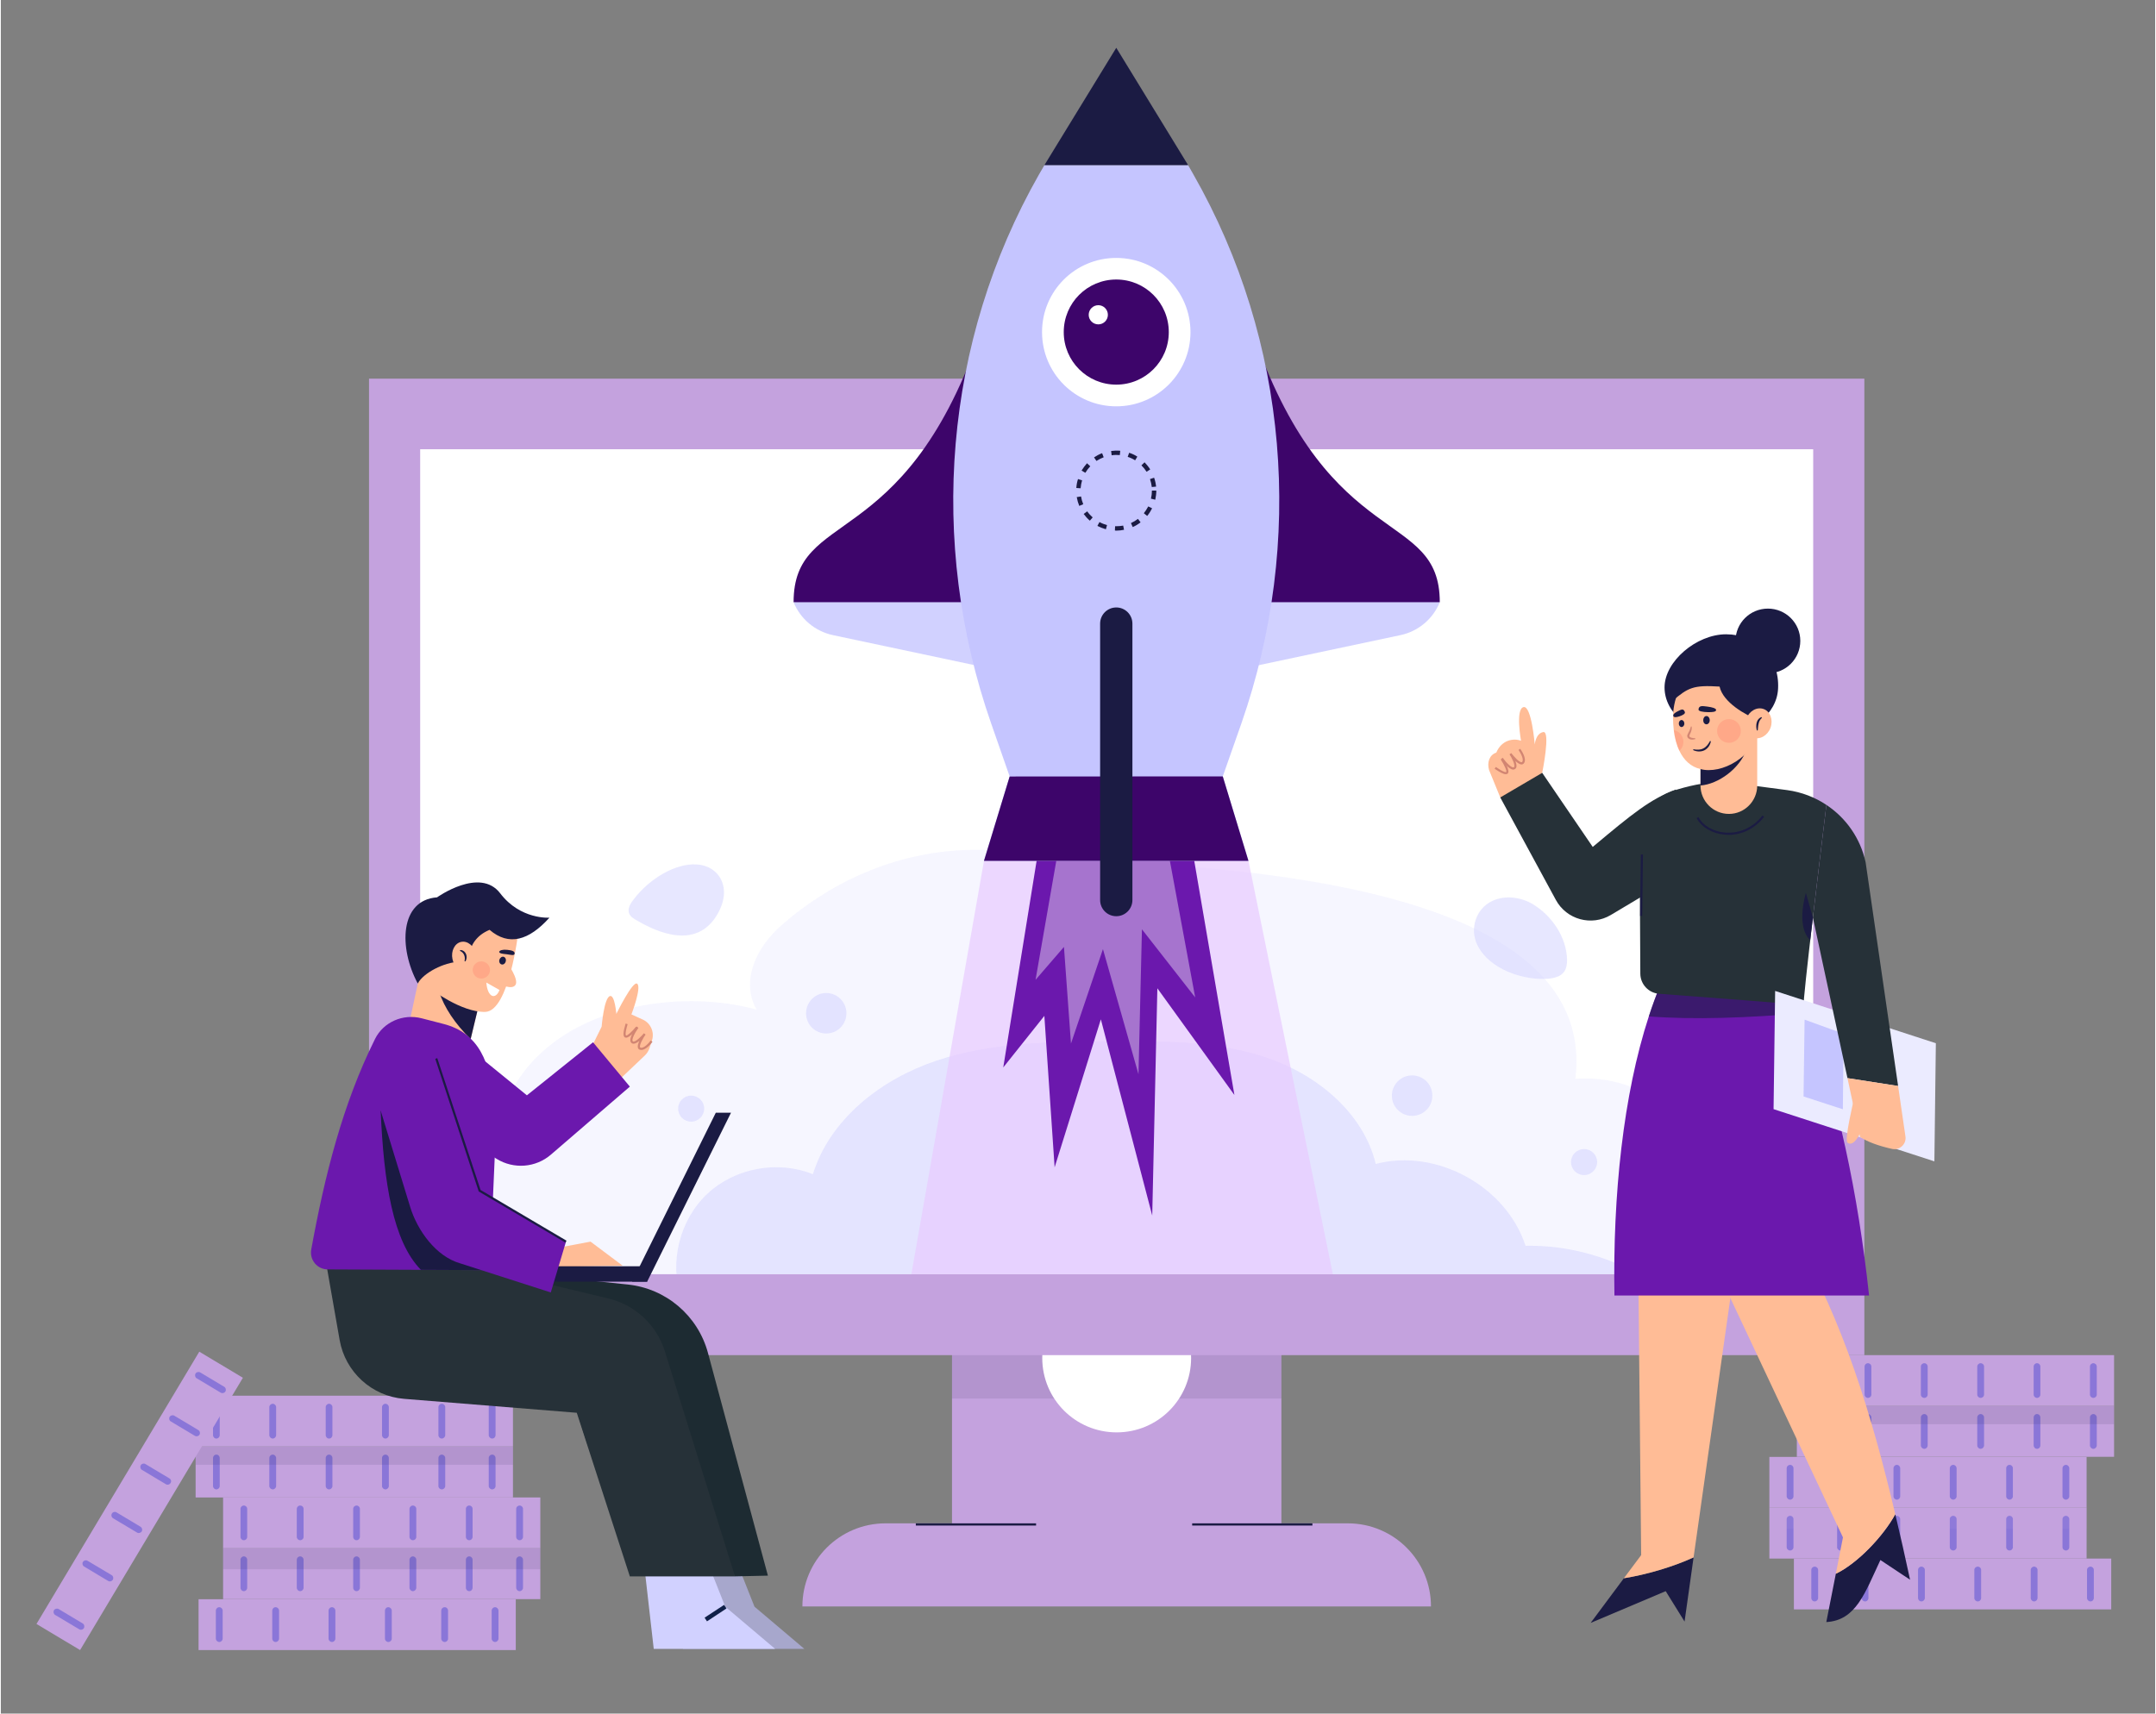 <svg version="1.2" xmlns="http://www.w3.org/2000/svg" viewBox="0 0 2055 1635" width="400" height="318">
	<rect x="0" y="0" width="2055" height="1635" fill="#808080" stroke="none"/>
	<title>Reach_Your_customer_cropped</title>
	<defs>
		<clipPath clipPathUnits="userSpaceOnUse" id="cp1">
			<path d="m1728.83 428.63v787.12h-1328.86v-787.12z"/>
		</clipPath>
	</defs>
	<style>
		.s0 { fill: #c4a2de } 
		.s1 { opacity: .1;fill: #1b1b43 } 
		.s2 { fill: #ffffff } 
		.s3 { fill: #1b1b43 } 
		.s4 { fill: #d1d1ff } 
		.s5 { opacity: .7;fill: #e8cbff } 
		.s6 { fill: #6b18ad } 
		.s7 { opacity: .4;fill: #ffffff } 
		.s8 { opacity: .5;fill: #d1d1ff } 
		.s9 { fill: #3d056a } 
		.s10 { fill: #c5c5ff } 
		.s11 { fill: #3335cf } 
		.s12 { opacity: .1;fill: #c4a2de } 
		.s13 { fill: #ffbc96 } 
		.s14 { fill: #263138 } 
		.s15 { fill: #d28572 } 
		.s16 { opacity: .6;fill: #1b1b43 } 
		.s17 { fill: #102048 } 
		.s18 { fill: #ebebff } 
		.s19 { opacity: .2;fill: #fe5b52 } 
		.s20 { fill: #a7a7cc } 
		.s21 { fill: #1d2b32 } 
		.s22 { fill: #1a1a42 } 
	</style>
	<g id="OBJECTS">
		<g id="&lt;Group&gt;">
			<g id="Screen &amp; Fire">
				<g id="&lt;Group&gt;">
					<path id="&lt;Path&gt;" class="s0" d="m1221.5 1144.1v337h-314.2v-337z"/>
					<path id="&lt;Path&gt;" class="s1" d="m1221.5 1144.1v190.3h-314.2v-190.3z"/>
				</g>
				<path id="&lt;Path&gt;" class="s0" d="m1364.2 1532.8h-599.6c0-43.8 35.5-79.3 79.3-79.3h441c43.8 0 79.3 35.5 79.3 79.3z"/>
				<path id="&lt;Path&gt;" class="s2" d="m1064.4 1366.7c-39.3 0-71-31.7-71-71 0-39.2 31.7-71 71-71 39.3 0 71 31.8 71 71 0 39.3-31.7 71-71 71z"/>
				<g id="&lt;Group&gt;">
					<path id="&lt;Path&gt;" class="s0" d="m1777.6 361.3v931.7h-1426.4v-931.7z"/>
				</g>
				<path id="&lt;Path&gt;" class="s3" d="m987.5 1453.5v2.1h-114.7v-2.1z"/>
				<path id="&lt;Path&gt;" class="s3" d="m1251.1 1453.5v2.1h-114.7v-2.1z"/>
				<g id="&lt;Clip Group&gt;" clip-path="url(#cp1)">
					<path id="&lt;Path&gt;" class="s2" d="m1728.8 428.6v787.2h-1328.8v-787.2z"/>
					<g id="&lt;Group&gt;">
						<g id="&lt;Group&gt;" style="opacity: .2">
							<path id="&lt;Path&gt;" class="s4" d="m1843.8 1259.1c6.6-53-55.9-105.2-129.1-108.1-0.2-35.2-59.1-62.7-103.4-48.2 2.2-40.9-53.4-78.2-109.4-73.4 23-188.6-340.1-200.7-454-208.5-40.9-2.9-81.1-10.8-122.3-10-66.8 1.1-129.4 27.3-179.8 70.9-26 22.4-40.1 54.4-24.9 81.5-58-15.7-127-8-175.8 19.7-48.7 27.7-75.6 74.4-68.5 119.1-29.2-14.3-72.2-10.9-96.5 7.6-24.2 18.4-26.9 49.8-5.9 70.2-24.9-6.2-54.8-0.1-71.5 14.7-16.8 14.8-19.3 37.2-6 53.8l33.8 220.1 1562.9-38.6z"/>
						</g>
						<g id="&lt;Group&gt;" style="opacity: .5">
							<path id="&lt;Path&gt;" class="s4" d="m1671.2 1405c1-57-22-114-62.4-154.3-40.3-40.2-97.4-63.2-154.4-62-18.5-56.9-85-93.3-142.9-78.1-11.9-49.1-56-85.1-103.8-101.4-47.8-16.2-99.4-16.1-149.8-15.8-55.6 0.4-112.3 0.9-165 18.5-52.7 17.5-101.8 55.4-118.3 108.5-33.4-13.6-74.4-6-100.7 18.7-26.3 24.7-36.5 65.2-24.9 99.4-47.5-16.5-103.4-5.9-141.4 26.8-38.1 32.8-57 86.5-47.7 135.9z"/>
						</g>
						<g id="&lt;Group&gt;">
							<path id="&lt;Path&gt;" class="s5" d="m937.8 821.4l-89.8 511.4h446.5l-104.4-511.4-133.3-51z"/>
							<path id="&lt;Path&gt;" class="s6" d="m991.6 799.2l-35.4 219.3 39.2-49.2 9.8 144.5 44.1-141.2 49 187.2 4.9-216.8 73.5 101.8-49-285.7z"/>
							<path id="&lt;Path&gt;" class="s7" d="m1011.4 794.9l-24.4 140 27.1-31.4 6.7 92.2 30.5-90.1 33.9 119.4 3.3-138.3 50.8 65-33.8-182.4z"/>
						</g>
						<path id="&lt;Path&gt;" class="s8" d="m638.5 891.4c-13-2.7-25.4-9.3-33.6-14.2-3-1.8-6.3-4.4-6.1-8.7 0.1-3.6 2.4-7.2 4.7-10.2 15.4-20.2 40.1-34.8 60.4-33.5 21.4 1.3 34.9 22.9 18.8 48.9-11.4 18.5-28.3 21-44.2 17.7z"/>
						<path id="&lt;Path&gt;" class="s8" d="m1432.6 924.8c13.6 7 29.8 10 42.9 9.1 5.9-0.5 12.4-2 15.8-6.8 2.3-3.4 2.8-7.7 2.7-11.7-0.6-21.6-14.8-42.2-33.2-53-14.9-8.7-36.5-9.1-48.4 5.2-7.2 8.6-9.2 21.2-5 31.6 4.4 11.2 13.9 19.7 25.2 25.6z"/>
						<path id="&lt;Path&gt;" class="s8" d="m787.3 986.1c-10.6 0-19.2-8.6-19.2-19.3 0-10.6 8.6-19.3 19.2-19.3 10.7 0 19.3 8.7 19.3 19.3 0 10.7-8.6 19.3-19.3 19.3z"/>
						<path id="&lt;Path&gt;" class="s8" d="m1346.2 1064.7c-10.6 0-19.3-8.6-19.3-19.3 0-10.7 8.7-19.3 19.3-19.3 10.7 0 19.3 8.6 19.3 19.3 0 10.7-8.6 19.3-19.3 19.3z"/>
						<path id="&lt;Path&gt;" class="s8" d="m1510.2 1121.2c-6.8 0-12.4-5.6-12.4-12.4 0-6.9 5.6-12.4 12.4-12.4 6.9 0 12.5 5.5 12.5 12.4 0 6.8-5.6 12.4-12.5 12.4z"/>
						<path id="&lt;Path&gt;" class="s8" d="m658.5 1070.2c-6.9 0-12.4-5.5-12.4-12.4 0-6.9 5.5-12.4 12.4-12.4 6.8 0 12.4 5.5 12.4 12.4 0 6.9-5.6 12.4-12.4 12.4z"/>
					</g>
				</g>
			</g>
			<g id="&lt;Group&gt;">
				<g id="&lt;Group&gt;">
					<path id="&lt;Path&gt;" class="s4" d="m1372.6 574.6c-6.5 16-20.5 27.8-37.5 31.4l-161.7 34.3-1.7-98.5z"/>
					<path id="&lt;Path&gt;" class="s9" d="m1372.6 574.6h-176.5v-251.7c72.5 205.5 176.5 162.1 176.5 251.7z"/>
				</g>
				<g id="&lt;Group&gt;">
					<path id="&lt;Path&gt;" class="s4" d="m756.2 574.6c6.5 16 20.6 27.8 37.5 31.4l161.7 34.3 1.7-98.5z"/>
					<path id="&lt;Path&gt;" class="s9" d="m756.2 574.6h176.5v-251.7c-72.5 205.5-176.5 162.1-176.5 251.7z"/>
				</g>
				<path id="&lt;Path&gt;" class="s10" d="m1183.3 690.4c60.5-173.2 45.1-364.7-45.8-524.1q-2.4-4.4-5-8.8h-68.5-0.1-68.4q-2.6 4.4-5.1 8.8c-90.8 159.4-106.2 350.9-45.7 524.1l17.6 50.4-24.5 80.6h52.7 73.4 0.1 73.5 52.6l-24.5-80.6z"/>
				<path id="&lt;Path&gt;" class="s3" d="m995.5 157.5h68.4 68.6l-68.5-111.9z"/>
				<path id="&lt;Path&gt;" class="s9" d="m962.3 740.9l203.3-0.1 24.5 80.6h-252.3z"/>
				<path id="&lt;Path&gt;" class="s3" d="m1064 874.2c-8.5 0-15.4-6.9-15.4-15.4v-263.8c0-8.5 6.9-15.4 15.4-15.4 8.5 0 15.4 6.9 15.4 15.4v263.8c0 8.5-6.9 15.4-15.4 15.4z"/>
				<path id="&lt;Path&gt;" class="s2" d="m1064 387.7c-39.2 0-70.8-31.7-70.8-70.8 0-39.2 31.6-70.8 70.8-70.8 39.1 0 70.8 31.6 70.8 70.8 0 39.1-31.7 70.8-70.8 70.8z"/>
				<path id="&lt;Path&gt;" class="s9" d="m1064 367c-27.7 0-50.1-22.4-50.1-50.1 0-27.8 22.4-50.2 50.1-50.2 27.7 0 50.1 22.4 50.1 50.2 0 27.7-22.4 50.1-50.1 50.1z"/>
				<path id="&lt;Path&gt;" class="s2" d="m1046.9 309.5c-5.1 0-9.2-4.1-9.2-9.1 0-5.1 4.1-9.2 9.2-9.2 5 0 9.1 4.1 9.1 9.2 0 5-4.1 9.1-9.1 9.1z"/>
				<path id="&lt;Compound Path&gt;" class="s3" d="m1064 506.3q-0.6 0-1.3-0.1l0.2-4.1h1.1c2.2 0 4.5-0.2 6.6-0.6l0.8 4c-2.4 0.5-4.9 0.8-7.4 0.8zm-9.9-1.3c-2.8-0.8-5.5-1.9-8.1-3.2l2-3.7c2.2 1.3 4.7 2.2 7.2 2.9zm25.6-2.1l-1.7-3.8c2.4-1.1 4.6-2.4 6.7-4l2.5 3.3c-2.3 1.8-4.8 3.3-7.5 4.5zm-40.9-6.1c-2.2-1.9-4.2-4.1-5.9-6.4l3.4-2.5c1.5 2.2 3.3 4.1 5.2 5.8zm54.7-4.5l-3.2-2.6c1.6-2 3-4.2 4.2-6.5l3.7 1.8c-1.3 2.6-2.9 5.1-4.7 7.3zm-64.8-9.6c-1.1-2.7-1.9-5.5-2.4-8.4l4.1-0.6c0.4 2.5 1.1 5 2.1 7.4zm72.5-5.9l-4.1-1c0.6-2.5 0.9-5.1 0.9-7.7h4.2c0 2.9-0.4 5.8-1 8.7zm-71.2-10.9l-4.1-0.3c0.2-2.9 0.7-5.8 1.6-8.5l3.9 1.2c-0.7 2.4-1.2 5-1.4 7.6zm67.9-1.2c-0.3-2.5-0.9-5.1-1.7-7.6l3.9-1.3c1 2.8 1.6 5.6 1.9 8.5zm-63.4-13.6l-3.6-2.1c1.5-2.5 3.3-4.8 5.2-7l3.1 2.9c-1.8 1.9-3.4 4-4.7 6.2zm58.4-1c-1.4-2.2-3-4.2-4.9-6.1l3-2.9c2 2.1 3.9 4.4 5.4 6.8zm-47.8-10.3l-2.3-3.4c2.4-1.6 5-3 7.7-4l1.5 3.9c-2.4 0.9-4.7 2.1-6.9 3.5zm36.9-0.6c-2.2-1.4-4.6-2.5-7.1-3.3l1.4-3.9c2.7 0.9 5.4 2.1 7.8 3.7zm-22.4-4.8l-0.5-4.1c2.9-0.4 5.8-0.5 8.7-0.2l-0.4 4.1c-2.5-0.2-5.2-0.2-7.8 0.2z"/>
			</g>
			<g id="Stack Right">
				<g id="&lt;Group&gt;">
					<path id="&lt;Path&gt;" class="s0" d="m2015.8 1293v48.5h-302.6v-48.5z"/>
					<g id="&lt;Group&gt;" style="opacity: .4">
						<path id="&lt;Path&gt;" class="s11" d="m1996 1333.8c1.8 0 3.3-1.4 3.3-3.2v-26.7c0-1.8-1.5-3.2-3.3-3.2-1.7 0-3.2 1.4-3.2 3.2v26.7c0 1.8 1.5 3.2 3.2 3.2z"/>
						<path id="&lt;Path&gt;" class="s11" d="m1942.3 1333.8c1.8 0 3.2-1.4 3.2-3.2v-26.7c0-1.8-1.4-3.2-3.2-3.2-1.8 0-3.2 1.4-3.2 3.2v26.7c0 1.8 1.4 3.2 3.2 3.2z"/>
						<path id="&lt;Path&gt;" class="s11" d="m1888.5 1333.8c1.8 0 3.3-1.4 3.3-3.2v-26.7c0-1.8-1.5-3.2-3.3-3.2-1.7 0-3.2 1.4-3.2 3.2v26.7c0 1.8 1.5 3.2 3.2 3.2z"/>
						<path id="&lt;Path&gt;" class="s11" d="m1834.8 1333.8c1.8 0 3.2-1.4 3.2-3.2v-26.7c0-1.8-1.4-3.2-3.2-3.2-1.8 0-3.3 1.4-3.3 3.2v26.7c0 1.8 1.5 3.2 3.3 3.2z"/>
						<path id="&lt;Path&gt;" class="s11" d="m1781 1333.8c1.8 0 3.3-1.4 3.3-3.2v-26.7c0-1.8-1.5-3.2-3.3-3.2-1.7 0-3.2 1.4-3.2 3.2v26.7c0 1.8 1.5 3.2 3.2 3.2z"/>
						<path id="&lt;Path&gt;" class="s11" d="m1733 1333.8c1.7 0 3.2-1.4 3.2-3.2v-26.7c0-1.8-1.5-3.2-3.2-3.2-1.8 0-3.3 1.4-3.3 3.2v26.7c0 1.8 1.5 3.2 3.3 3.2z"/>
					</g>
				</g>
				<g id="&lt;Group&gt;">
					<path id="&lt;Path&gt;" class="s0" d="m2015.8 1341.5v48.5h-302.6v-48.5z"/>
					<g id="&lt;Group&gt;" style="opacity: .4">
						<path id="&lt;Path&gt;" class="s11" d="m1996 1382.4c1.8 0 3.3-1.5 3.3-3.3v-26.7c0-1.7-1.5-3.2-3.3-3.2-1.7 0-3.2 1.5-3.2 3.2v26.7c0 1.8 1.5 3.3 3.2 3.3z"/>
						<path id="&lt;Path&gt;" class="s11" d="m1942.3 1382.4c1.8 0 3.2-1.5 3.2-3.3v-26.7c0-1.7-1.4-3.2-3.2-3.2-1.8 0-3.2 1.5-3.2 3.2v26.7c0 1.8 1.4 3.3 3.2 3.3z"/>
						<path id="&lt;Path&gt;" class="s11" d="m1888.5 1382.4c1.8 0 3.3-1.5 3.3-3.3v-26.7c0-1.7-1.5-3.2-3.3-3.2-1.7 0-3.2 1.5-3.2 3.2v26.7c0 1.8 1.5 3.3 3.2 3.3z"/>
						<path id="&lt;Path&gt;" class="s11" d="m1834.8 1382.4c1.8 0 3.2-1.5 3.2-3.3v-26.7c0-1.7-1.4-3.2-3.2-3.2-1.8 0-3.3 1.5-3.3 3.2v26.7c0 1.8 1.5 3.3 3.3 3.3z"/>
						<path id="&lt;Path&gt;" class="s11" d="m1781 1382.4c1.8 0 3.3-1.5 3.3-3.3v-26.7c0-1.7-1.5-3.2-3.3-3.2-1.7 0-3.2 1.5-3.2 3.2v26.7c0 1.8 1.5 3.3 3.2 3.3z"/>
						<path id="&lt;Path&gt;" class="s11" d="m1733 1382.4c1.7 0 3.2-1.5 3.2-3.3v-26.7c0-1.7-1.5-3.2-3.2-3.2-1.8 0-3.3 1.5-3.3 3.2v26.7c0 1.8 1.5 3.3 3.3 3.3z"/>
					</g>
					<path id="&lt;Path&gt;" class="s1" d="m2015.8 1341.5v17.4h-302.6v-17.4z"/>
				</g>
				<g id="&lt;Group&gt;">
					<path id="&lt;Path&gt;" class="s0" d="m1989.6 1390.1v48.5h-302.6v-48.5z"/>
					<g id="&lt;Group&gt;" style="opacity: .4">
						<path id="&lt;Path&gt;" class="s11" d="m1969.9 1430.9c1.7 0 3.2-1.5 3.2-3.2v-26.7c0-1.8-1.5-3.3-3.2-3.3-1.8 0-3.3 1.5-3.3 3.3v26.7c0 1.7 1.5 3.2 3.3 3.2z"/>
						<path id="&lt;Path&gt;" class="s11" d="m1916.1 1430.9c1.8 0 3.2-1.5 3.2-3.2v-26.7c0-1.8-1.4-3.3-3.2-3.3-1.8 0-3.2 1.5-3.2 3.3v26.7c0 1.7 1.4 3.2 3.2 3.2z"/>
						<path id="&lt;Path&gt;" class="s11" d="m1862.4 1430.9c1.7 0 3.2-1.5 3.2-3.2v-26.7c0-1.8-1.5-3.3-3.2-3.3-1.8 0-3.3 1.5-3.3 3.3v26.7c0 1.7 1.5 3.2 3.3 3.2z"/>
						<path id="&lt;Path&gt;" class="s11" d="m1808.6 1430.9c1.8 0 3.2-1.5 3.2-3.2v-26.7c0-1.8-1.4-3.3-3.2-3.3-1.8 0-3.2 1.5-3.2 3.3v26.7c0 1.7 1.4 3.2 3.2 3.2z"/>
						<path id="&lt;Path&gt;" class="s11" d="m1754.8 1430.9c1.8 0 3.3-1.5 3.3-3.2v-26.7c0-1.8-1.5-3.3-3.3-3.3-1.7 0-3.2 1.5-3.2 3.3v26.7c0 1.7 1.5 3.2 3.2 3.2z"/>
						<path id="&lt;Path&gt;" class="s11" d="m1706.8 1430.9c1.8 0 3.2-1.5 3.2-3.2v-26.7c0-1.8-1.4-3.3-3.2-3.3-1.8 0-3.3 1.5-3.3 3.3v26.7c0 1.7 1.5 3.2 3.3 3.2z"/>
					</g>
				</g>
				<g id="&lt;Group&gt;">
					<path id="&lt;Path&gt;" class="s0" d="m1989.6 1438.6v48.5h-302.6v-48.5z"/>
					<g id="&lt;Group&gt;" style="opacity: .4">
						<path id="&lt;Path&gt;" class="s11" d="m1969.9 1479.4c1.7 0 3.2-1.4 3.2-3.2v-26.7c0-1.8-1.5-3.2-3.2-3.2-1.8 0-3.3 1.4-3.3 3.2v26.7c0 1.8 1.5 3.2 3.3 3.2z"/>
						<path id="&lt;Path&gt;" class="s11" d="m1916.1 1479.4c1.8 0 3.2-1.4 3.2-3.2v-26.7c0-1.8-1.4-3.2-3.2-3.2-1.8 0-3.2 1.4-3.2 3.2v26.7c0 1.8 1.4 3.2 3.2 3.2z"/>
						<path id="&lt;Path&gt;" class="s11" d="m1862.4 1479.4c1.7 0 3.2-1.4 3.2-3.2v-26.7c0-1.8-1.5-3.2-3.2-3.2-1.8 0-3.3 1.4-3.3 3.2v26.7c0 1.8 1.5 3.2 3.3 3.2z"/>
						<path id="&lt;Path&gt;" class="s11" d="m1808.6 1479.4c1.8 0 3.2-1.4 3.2-3.2v-26.7c0-1.8-1.4-3.2-3.2-3.2-1.8 0-3.2 1.4-3.2 3.2v26.7c0 1.8 1.4 3.2 3.2 3.2z"/>
						<path id="&lt;Path&gt;" class="s11" d="m1754.8 1479.4c1.8 0 3.3-1.4 3.3-3.2v-26.7c0-1.8-1.5-3.2-3.3-3.2-1.7 0-3.2 1.4-3.2 3.2v26.7c0 1.8 1.5 3.2 3.2 3.2z"/>
						<path id="&lt;Path&gt;" class="s11" d="m1706.8 1479.4c1.8 0 3.2-1.4 3.2-3.2v-26.7c0-1.8-1.4-3.2-3.2-3.2-1.8 0-3.3 1.4-3.3 3.2v26.7c0 1.8 1.5 3.2 3.3 3.2z"/>
					</g>
					<path id="&lt;Path&gt;" class="s12" d="m1989.6 1438.6v19.9h-302.6v-19.9z"/>
				</g>
				<g id="&lt;Group&gt;">
					<path id="&lt;Path&gt;" class="s0" d="m2013.1 1487.1v48.5h-302.7v-48.5z"/>
					<g id="&lt;Group&gt;" style="opacity: .4">
						<path id="&lt;Path&gt;" class="s11" d="m1993.3 1528c1.8 0 3.2-1.5 3.2-3.3v-26.7c0-1.8-1.4-3.2-3.2-3.2-1.8 0-3.3 1.4-3.3 3.2v26.7c0 1.8 1.5 3.3 3.3 3.3z"/>
						<path id="&lt;Path&gt;" class="s11" d="m1939.5 1528c1.8 0 3.3-1.5 3.3-3.3v-26.7c0-1.8-1.5-3.2-3.3-3.2-1.7 0-3.2 1.4-3.2 3.2v26.7c0 1.8 1.5 3.3 3.2 3.3z"/>
						<path id="&lt;Path&gt;" class="s11" d="m1885.8 1528c1.8 0 3.2-1.5 3.2-3.3v-26.7c0-1.8-1.4-3.2-3.2-3.2-1.8 0-3.3 1.4-3.3 3.2v26.7c0 1.8 1.5 3.3 3.3 3.3z"/>
						<path id="&lt;Path&gt;" class="s11" d="m1832 1528c1.8 0 3.3-1.5 3.3-3.3v-26.7c0-1.8-1.5-3.2-3.3-3.2-1.8 0-3.2 1.4-3.2 3.2v26.7c0 1.8 1.4 3.3 3.2 3.3z"/>
						<path id="&lt;Path&gt;" class="s11" d="m1778.3 1528c1.8 0 3.2-1.5 3.2-3.3v-26.7c0-1.8-1.4-3.2-3.2-3.2-1.8 0-3.3 1.4-3.3 3.2v26.7c0 1.8 1.5 3.3 3.3 3.3z"/>
						<path id="&lt;Path&gt;" class="s11" d="m1730.2 1528c1.8 0 3.3-1.5 3.3-3.3v-26.7c0-1.8-1.5-3.2-3.3-3.2-1.8 0-3.2 1.4-3.2 3.2v26.7c0 1.8 1.4 3.3 3.2 3.3z"/>
					</g>
				</g>
			</g>
			<g id="Girl">
				<g id="&lt;Group&gt;">
					<path id="&lt;Path&gt;" class="s13" d="m1470.3 737.4c0 0 8.2-40.2 1-38.9-7.3 1.3-8.1 11.9-8.1 11.9 0 0-3.1-37.7-10.8-35.7-7.8 2.1-2.3 32.1-2.3 32.1-6.8-2.6-18.4-1.1-23.6 11.3-6.8 2.3-8.9 9.7-6.9 16.6l10.7 26.2 18 10.2z"/>
					<path id="&lt;Path&gt;" class="s14" d="m1597.8 753.3c-24.5 9.3-41 22.7-79.3 54.8l-48.2-70.7-40 23.5 53 97.7c10.2 18.9 34.1 25.4 52.5 14.4l62-37z"/>
					<g id="&lt;Group&gt;">
						<path id="&lt;Path&gt;" class="s15" d="m1435.5 738.7c-2.1 0-5.4-1.7-10.6-5.2l1.2-1.7c8.5 5.9 9.8 4.8 9.8 4.8 0.9-0.8-1.6-6.5-5-11.7l1.7-1.1c2.3 3.4 7.3 11.8 4.8 14.3q-0.7 0.6-1.9 0.6z"/>
						<path id="&lt;Path&gt;" class="s15" d="m1442.7 734.3c-4.3 0-10.5-8.2-11.8-10l1.7-1.3c3.3 4.6 8.8 10.2 10.6 9.1 0.2-0.1 0.4-0.3 0.5-0.8 0.5-2.5-2.5-8.4-4.6-11.6l1.7-1.1c2.6 3.3 7.4 8.7 9.8 8.7 0.2 0 0.4-0.1 0.6-0.3 2-2.7-2-9.3-3.5-11.4l1.6-1.2c0.7 1 6.8 9.5 3.6 13.8-0.6 0.8-1.4 1.2-2.3 1.2q0 0 0 0c-1.8 0-3.9-1.5-5.9-3.3 0.8 2.1 1.3 4.1 1 5.7-0.2 0.9-0.7 1.6-1.4 2q-0.7 0.5-1.6 0.5z"/>
					</g>
				</g>
				<g id="&lt;Group&gt;">
					<path id="&lt;Path&gt;" class="s3" d="m1516.5 1548.5l71.6-30.3 18 29 8.6-61.2c-20.3 9.3-45.4 16.5-66.5 19.9z"/>
					<path id="&lt;Path&gt;" class="s13" d="m1562 1215c0 4.1 2.7 268.8 2.7 268.8l-16.5 22.1c21.1-3.4 46.2-10.6 66.5-19.9l39.6-279.3z"/>
				</g>
				<g id="&lt;Group&gt;">
					<path id="&lt;Path&gt;" class="s3" d="m1807.1 1444.8c-11.4 20.9-36.1 47-56.7 56.8l-9.1 46.1c28.4-1.6 36.8-27.7 51.6-59.2l28.3 18.8c-4.5-21.1-9.2-41.9-14.1-62.5z"/>
					<path id="&lt;Path&gt;" class="s13" d="m1807.1 1444.8c-22.4-95-49.8-184-95.3-263.1l-69 42c1.7 3.7 114.4 243.2 114.4 243.2l-6.8 34.7c20.6-9.8 45.3-35.9 56.7-56.8z"/>
				</g>
				<path id="&lt;Path&gt;" class="s6" d="m1782.1 1236.1h-242.9c-1.6-95.4 8.4-191.7 32.8-266.3 3.4-10.4 7-20.3 11-29.8l136.8 18.1q1.5 4.1 3 8.3c29.5 81.8 48.8 172.1 59.3 269.7z"/>
				<path id="&lt;Path&gt;" class="s16" d="m1722.8 966.4c-56.8 4.9-108 6.7-150.8 3.4 3.4-10.4 7-20.3 11-29.8l136.8 18.1q1.5 4.1 3 8.3z"/>
				<path id="&lt;Path&gt;" class="s14" d="m1728.5 875.5c-5.2 44.1-9.4 82.4-8.8 83.8-3.2-1-97.9-8.1-138-11.1-10-0.8-17.7-9.1-17.8-19.1l-0.7-128.4c-1.2-20.6 11.7-39.3 31.3-45.9q21.7-7.3 46-9.3l63.6 8.4c13.7 1.9 26.4 6.8 37.3 14.1-3.2 26.5-8.4 69.2-12.9 107.5z"/>
				<path id="&lt;Path&gt;" class="s17" d="m1719.8 960.4h-0.4l-0.4-0.3 0.8-0.8v-1 1l0.7-0.8v0.1l-0.7 0.7z"/>
				<g id="&lt;Group&gt;">
					<path id="&lt;Path&gt;" class="s18" d="m1845.8 995.4l-1.4 112.7-153.4-49.8 1.5-112.8z"/>
					<path id="&lt;Path&gt;" class="s10" d="m1757.8 986.4l-0.7 72-37.5-12.2 1-73.3z"/>
				</g>
				<g id="&lt;Group&gt;">
					<path id="&lt;Path&gt;" class="s14" d="m1778.8 822.7c-5-22.9-18.7-42.3-37.4-54.7-3.2 26.5-8.4 69.2-12.9 107.5l33 153.2 48.3 7.5z"/>
					<path id="&lt;Path&gt;" class="s13" d="m1809.8 1036.2l-48.3-7.5 12 56.1c7.4 4.9 18 8.6 30.4 11.4 7.3 1.7 14-4.5 12.9-11.9z"/>
					<path id="&lt;Path&gt;" class="s13" d="m1767.3 1050.3c0 0-9 37.7-5.8 40 9.6 6.9 19.3-27.9 19.3-27.9z"/>
				</g>
				<g id="&lt;Group&gt;">
					<path id="&lt;Path&gt;" class="s13" d="m1675.4 702.1v47.4c0 14.9-12.1 27.1-27 27.1-15 0-27.1-12.2-27.1-27.1v-47.4z"/>
					<path id="&lt;Path&gt;" class="s3" d="m1665.3 715c-6.6 18.4-26.8 33.1-44 34.5v-34.9z"/>
					<path id="&lt;Path&gt;" class="s3" d="m1685.6 642.4c-17.1 0-30.9-13.8-30.9-30.9 0-17 13.8-30.8 30.9-30.8 17.1 0 30.9 13.8 30.9 30.8 0 17.1-13.8 30.9-30.9 30.9z"/>
					<path id="&lt;Path&gt;" class="s3" d="m1695.3 657.1c-1.2 24.8-26.5 43.5-54.8 43.5-28.2 0-53.5-20-53.5-44.7 0-24.8 30.4-50.7 58.7-50.7 28.2 0 51.2 21.2 49.6 51.9z"/>
					<path id="&lt;Path&gt;" class="s13" d="m1679.7 684.6c0 0.7 0 1.5-0.1 2.2-0.3 6-1.8 11.7-4.2 16.9q-0.1 0.4-0.3 0.7c-3 6.3-7.3 11.8-12.4 16.4-9.6 8.7-22.1 14-33.6 14q-4.2 0-7.8-1c-9.2-2.1-15.9-8.5-20.1-17.4-2.8-5.7-4.5-12.4-5.4-19.8q-0.7-5.7-0.7-12 0-2.7 0.2-5.2c0.4-4.7 1.3-9.2 2.6-13.4 6.2-19.4 21.5-33.1 39.5-33.1 20.9 0 38.3 18.6 41.7 43.1 0.2 1.7 0.4 3.5 0.5 5.3q0.1 1.6 0.1 3.3z"/>
					<path id="&lt;Path&gt;" class="s3" d="m1676.4 686.9c-12.4-4.7-33.6-16.8-36.9-31.8-25.2-1.6-30 1-45 13.7l3.6-23.5 38.5-24.1 36 10.9 15.5 34.1z"/>
					<path id="&lt;Path&gt;" class="s13" d="m1688.1 694.4c-2.8 7.5-10.2 11.7-16.6 9.4-6.4-2.3-9.3-10.3-6.6-17.9 2.8-7.5 10.2-11.7 16.6-9.4 6.4 2.3 9.3 10.3 6.6 17.9z"/>
					<path id="&lt;Path&gt;" class="s3" d="m1675.1 697c-0.7-2.3-0.8-4.7-0.3-7.2 0.3-1.2 0.8-2.4 1.6-3.4 0.8-1 1.9-1.8 3.1-2.2l0.4 0.8c-1.7 1.5-2.7 3.2-3.1 5.3-0.6 2.1-0.6 4.3-0.9 6.6z"/>
					<g id="&lt;Group&gt;">
						<path id="&lt;Path&gt;" class="s3" d="m1603.2 693.7c-1.4 0-2.6-1.5-2.6-3.3 0-1.9 1.2-3.4 2.6-3.4 1.5 0 2.7 1.5 2.7 3.4 0 1.8-1.2 3.3-2.7 3.3z"/>
						<path id="&lt;Path&gt;" class="s3" d="m1627 691.1c-1.8 0-3.1-1.7-3.1-3.9 0-2.2 1.3-4 3.1-4 1.7 0 3.1 1.8 3.1 4 0 2.2-1.4 3.9-3.1 3.9z"/>
						<path id="&lt;Path&gt;" class="s15" d="m1612.9 693.2c0.2 1.5 0 3.1-0.5 4.6-0.4 1.5-1.4 2.9-1.6 3.9-0.2 0.6-0.2 0.9 0.1 1.2 0.3 0.3 0.8 0.6 1.4 0.9 1.1 0.4 2.6 0.5 4 0.6l0.1 0.8c-1.4 0.4-3 0.7-4.7 0.3-0.8-0.2-1.6-0.6-2.3-1.3-0.8-0.8-0.9-2.2-0.6-3 0.6-1.7 1.4-2.8 2-4q0.8-1.9 1.3-4z"/>
						<path id="&lt;Path&gt;" class="s3" d="m1614.5 714.9c3.4 0.6 6.8 0.7 9.5-0.8 2.9-1.4 4.8-4.1 6.4-7.1l0.8 0.3c-0.6 3.5-2.8 6.9-6.2 8.6-3.5 1.7-7.6 1.3-10.7-0.2z"/>
						<path id="&lt;Path&gt;" class="s3" d="m1606.4 679.4c0.6 1.6-2.2 3.1-5.2 4.1-3 1-5.3 1.2-5.8-0.3-0.6-1.6 1.6-3.3 4.5-4.7 3.1-1.5 5.1-2.8 6.5 0.9z"/>
						<path id="&lt;Path&gt;" class="s3" d="m1619.4 677c-0.1 1.7 4.3 2.4 8.9 2.5 4.6 0.1 7.8-0.3 7.9-2 0-1.7-3.7-2.7-8.3-3.3-4.8-0.6-8.2-1.3-8.5 2.8z"/>
						<path id="&lt;Path&gt;" class="s19" d="m1648.5 708.8c-6.3 0-11.4-5.1-11.4-11.3 0-6.3 5.1-11.4 11.4-11.4 6.2 0 11.3 5.1 11.3 11.4 0 6.2-5.1 11.3-11.3 11.3z"/>
						<path id="&lt;Path&gt;" class="s19" d="m1605 707.8c0 3.4-1.4 6.4-3.8 8.6-2.8-5.7-4.5-12.4-5.4-19.8 5.3 1 9.2 5.6 9.2 11.2z"/>
					</g>
				</g>
				<path id="&lt;Path&gt;" class="s3" d="m1565.7 873.9h-2l0.7-58.6h2z"/>
				<path id="&lt;Path&gt;" class="s3" d="m1728.5 875.5l-6.7-23.7c-5.5 20.9-4.4 36.9 4.1 45.3z"/>
				<path id="&lt;Path&gt;" class="s3" d="m1648 796.6q-1.7 0-3.5-0.2c-11.9-1-22.2-7-26.9-15.8l1.8-0.9c4.3 8.1 14 13.7 25.2 14.7 13.9 1.1 26.9-4.8 35.8-16.3l1.6 1.3c-8.6 11-20.8 17.2-34 17.2z"/>
			</g>
			<g id="Boy">
				<g id="&lt;Group&gt;">
					<g id="&lt;Group&gt;">
						<path id="&lt;Path&gt;" class="s0" d="m488.5 1331.7v48.5h-302.7v-48.5z"/>
						<g id="&lt;Group&gt;" style="opacity: .4">
							<path id="&lt;Path&gt;" class="s11" d="m205.6 1372.6c-1.8 0-3.2-1.5-3.2-3.3v-26.7c0-1.7 1.4-3.2 3.2-3.2 1.8 0 3.2 1.5 3.2 3.2v26.7c0 1.8-1.4 3.3-3.2 3.3z"/>
							<path id="&lt;Path&gt;" class="s11" d="m259.4 1372.6c-1.8 0-3.3-1.5-3.3-3.3v-26.7c0-1.7 1.5-3.2 3.3-3.2 1.7 0 3.2 1.5 3.2 3.2v26.7c0 1.8-1.5 3.3-3.2 3.3z"/>
							<path id="&lt;Path&gt;" class="s11" d="m313.1 1372.6c-1.8 0-3.2-1.5-3.2-3.3v-26.7c0-1.7 1.4-3.2 3.2-3.2 1.8 0 3.2 1.5 3.2 3.2v26.7c0 1.8-1.4 3.3-3.2 3.3z"/>
							<path id="&lt;Path&gt;" class="s11" d="m366.9 1372.6c-1.8 0-3.3-1.5-3.3-3.3v-26.7c0-1.7 1.5-3.2 3.3-3.2 1.7 0 3.2 1.5 3.2 3.2v26.7c0 1.8-1.5 3.3-3.2 3.3z"/>
							<path id="&lt;Path&gt;" class="s11" d="m420.6 1372.6c-1.8 0-3.2-1.5-3.2-3.3v-26.7c0-1.7 1.4-3.2 3.2-3.2 1.8 0 3.3 1.5 3.3 3.2v26.7c0 1.8-1.5 3.3-3.3 3.3z"/>
							<path id="&lt;Path&gt;" class="s11" d="m468.7 1372.6c-1.8 0-3.3-1.5-3.3-3.3v-26.7c0-1.7 1.5-3.2 3.3-3.2 1.8 0 3.2 1.5 3.2 3.2v26.7c0 1.8-1.4 3.3-3.2 3.3z"/>
						</g>
					</g>
					<g id="&lt;Group&gt;">
						<path id="&lt;Path&gt;" class="s0" d="m488.5 1380.3v48.5h-302.7v-48.5z"/>
						<g id="&lt;Group&gt;" style="opacity: .4">
							<path id="&lt;Path&gt;" class="s11" d="m205.6 1421.1c-1.8 0-3.2-1.5-3.2-3.2v-26.7c0-1.8 1.4-3.3 3.2-3.3 1.8 0 3.2 1.5 3.2 3.3v26.7c0 1.7-1.4 3.2-3.2 3.2z"/>
							<path id="&lt;Path&gt;" class="s11" d="m259.4 1421.1c-1.8 0-3.3-1.5-3.3-3.2v-26.7c0-1.8 1.5-3.3 3.3-3.3 1.7 0 3.2 1.5 3.2 3.3v26.7c0 1.7-1.5 3.2-3.2 3.2z"/>
							<path id="&lt;Path&gt;" class="s11" d="m313.1 1421.1c-1.8 0-3.2-1.5-3.2-3.2v-26.7c0-1.8 1.4-3.3 3.2-3.3 1.8 0 3.2 1.5 3.2 3.3v26.7c0 1.7-1.4 3.2-3.2 3.2z"/>
							<path id="&lt;Path&gt;" class="s11" d="m366.9 1421.1c-1.8 0-3.3-1.5-3.3-3.2v-26.7c0-1.8 1.5-3.3 3.3-3.3 1.7 0 3.2 1.5 3.2 3.3v26.7c0 1.7-1.5 3.2-3.2 3.2z"/>
							<path id="&lt;Path&gt;" class="s11" d="m420.6 1421.1c-1.8 0-3.2-1.5-3.2-3.2v-26.7c0-1.8 1.4-3.3 3.2-3.3 1.8 0 3.3 1.5 3.3 3.3v26.7c0 1.7-1.5 3.2-3.3 3.2z"/>
							<path id="&lt;Path&gt;" class="s11" d="m468.7 1421.1c-1.8 0-3.3-1.5-3.3-3.2v-26.7c0-1.8 1.5-3.3 3.3-3.3 1.8 0 3.2 1.5 3.2 3.3v26.7c0 1.7-1.4 3.2-3.2 3.2z"/>
						</g>
						<path id="&lt;Path&gt;" class="s1" d="m488.5 1380.3v17.3h-302.7v-17.3z"/>
					</g>
					<g id="&lt;Group&gt;">
						<path id="&lt;Path&gt;" class="s0" d="m514.6 1428.8v48.5h-302.6v-48.5z"/>
						<g id="&lt;Group&gt;" style="opacity: .4">
							<path id="&lt;Path&gt;" class="s11" d="m231.8 1469.6c-1.8 0-3.2-1.4-3.2-3.2v-26.7c0-1.8 1.4-3.2 3.2-3.2 1.8 0 3.2 1.4 3.2 3.2v26.7c0 1.8-1.4 3.2-3.2 3.2z"/>
							<path id="&lt;Path&gt;" class="s11" d="m285.5 1469.6c-1.7 0-3.2-1.4-3.2-3.2v-26.7c0-1.8 1.5-3.2 3.2-3.2 1.8 0 3.3 1.4 3.3 3.2v26.7c0 1.8-1.5 3.2-3.3 3.2z"/>
							<path id="&lt;Path&gt;" class="s11" d="m339.3 1469.6c-1.8 0-3.2-1.4-3.2-3.2v-26.7c0-1.8 1.4-3.2 3.2-3.2 1.8 0 3.2 1.4 3.2 3.2v26.7c0 1.8-1.4 3.2-3.2 3.2z"/>
							<path id="&lt;Path&gt;" class="s11" d="m393 1469.6c-1.7 0-3.2-1.4-3.2-3.2v-26.7c0-1.8 1.5-3.2 3.2-3.2 1.8 0 3.3 1.4 3.3 3.2v26.7c0 1.8-1.5 3.2-3.3 3.2z"/>
							<path id="&lt;Path&gt;" class="s11" d="m446.8 1469.6c-1.8 0-3.2-1.4-3.2-3.2v-26.7c0-1.8 1.4-3.2 3.2-3.2 1.8 0 3.2 1.4 3.2 3.2v26.7c0 1.8-1.4 3.2-3.2 3.2z"/>
							<path id="&lt;Path&gt;" class="s11" d="m494.9 1469.6c-1.8 0-3.3-1.4-3.3-3.2v-26.7c0-1.8 1.5-3.2 3.3-3.2 1.7 0 3.2 1.4 3.2 3.2v26.7c0 1.8-1.5 3.2-3.2 3.2z"/>
						</g>
					</g>
					<g id="&lt;Group&gt;">
						<path id="&lt;Path&gt;" class="s0" d="m514.6 1477.3v48.5h-302.6v-48.5z"/>
						<g id="&lt;Group&gt;" style="opacity: .4">
							<path id="&lt;Path&gt;" class="s11" d="m231.8 1518.2c-1.8 0-3.2-1.5-3.2-3.3v-26.7c0-1.7 1.4-3.2 3.2-3.2 1.8 0 3.2 1.5 3.2 3.2v26.7c0 1.8-1.4 3.3-3.2 3.3z"/>
							<path id="&lt;Path&gt;" class="s11" d="m285.5 1518.2c-1.7 0-3.2-1.5-3.2-3.3v-26.7c0-1.7 1.5-3.2 3.2-3.2 1.8 0 3.3 1.5 3.3 3.2v26.7c0 1.8-1.5 3.3-3.3 3.3z"/>
							<path id="&lt;Path&gt;" class="s11" d="m339.3 1518.2c-1.8 0-3.2-1.5-3.2-3.3v-26.7c0-1.7 1.4-3.2 3.2-3.2 1.8 0 3.2 1.5 3.2 3.2v26.7c0 1.8-1.4 3.3-3.2 3.3z"/>
							<path id="&lt;Path&gt;" class="s11" d="m393 1518.2c-1.7 0-3.2-1.5-3.2-3.3v-26.7c0-1.7 1.5-3.2 3.2-3.2 1.8 0 3.3 1.5 3.3 3.2v26.7c0 1.8-1.5 3.3-3.3 3.3z"/>
							<path id="&lt;Path&gt;" class="s11" d="m446.8 1518.2c-1.8 0-3.2-1.5-3.2-3.3v-26.7c0-1.7 1.4-3.2 3.2-3.2 1.8 0 3.2 1.5 3.2 3.2v26.7c0 1.8-1.4 3.3-3.2 3.3z"/>
							<path id="&lt;Path&gt;" class="s11" d="m494.9 1518.2c-1.8 0-3.3-1.5-3.3-3.3v-26.7c0-1.7 1.5-3.2 3.3-3.2 1.7 0 3.2 1.5 3.2 3.2v26.7c0 1.8-1.5 3.3-3.2 3.3z"/>
						</g>
						<path id="&lt;Path&gt;" class="s1" d="m514.6 1477.3v20h-302.6v-20z"/>
					</g>
					<g id="&lt;Group&gt;">
						<path id="&lt;Path&gt;" class="s0" d="m491.2 1525.9v48.5h-302.6v-48.5z"/>
						<g id="&lt;Group&gt;" style="opacity: .4">
							<path id="&lt;Path&gt;" class="s11" d="m208.4 1566.7c-1.8 0-3.3-1.5-3.3-3.2v-26.7c0-1.8 1.5-3.3 3.3-3.3 1.7 0 3.2 1.5 3.2 3.3v26.7c0 1.7-1.5 3.2-3.2 3.2z"/>
							<path id="&lt;Path&gt;" class="s11" d="m262.1 1566.7c-1.8 0-3.2-1.5-3.2-3.2v-26.7c0-1.8 1.4-3.3 3.2-3.3 1.8 0 3.3 1.5 3.3 3.3v26.7c0 1.7-1.5 3.2-3.3 3.2z"/>
							<path id="&lt;Path&gt;" class="s11" d="m315.9 1566.7c-1.8 0-3.3-1.5-3.3-3.2v-26.7c0-1.8 1.5-3.3 3.3-3.3 1.7 0 3.2 1.5 3.2 3.3v26.7c0 1.7-1.5 3.2-3.2 3.2z"/>
							<path id="&lt;Path&gt;" class="s11" d="m369.6 1566.7c-1.8 0-3.2-1.5-3.2-3.2v-26.7c0-1.8 1.4-3.3 3.2-3.3 1.8 0 3.3 1.5 3.3 3.3v26.7c0 1.7-1.5 3.2-3.3 3.2z"/>
							<path id="&lt;Path&gt;" class="s11" d="m423.4 1566.7c-1.8 0-3.3-1.5-3.3-3.2v-26.7c0-1.8 1.5-3.3 3.3-3.3 1.8 0 3.2 1.5 3.2 3.3v26.7c0 1.7-1.4 3.2-3.2 3.2z"/>
							<path id="&lt;Path&gt;" class="s11" d="m471.4 1566.7c-1.7 0-3.2-1.5-3.2-3.2v-26.7c0-1.8 1.5-3.3 3.2-3.3 1.8 0 3.3 1.5 3.3 3.3v26.7c0 1.7-1.5 3.2-3.3 3.2z"/>
						</g>
					</g>
					<g id="&lt;Group&gt;">
						<path id="&lt;Path&gt;" class="s0" d="m230.9 1314.6l-155.3 259.8-41.6-24.9 155.3-259.8z"/>
						<g id="&lt;Group&gt;" style="opacity: .4">
							<path id="&lt;Path&gt;" class="s11" d="m79.2 1553.5c-0.9 1.5-2.9 2-4.4 1.1l-23-13.7c-1.5-0.9-2-2.9-1.1-4.5 0.9-1.5 2.9-2 4.5-1.1l22.9 13.7c1.5 0.9 2 2.9 1.1 4.5z"/>
							<path id="&lt;Path&gt;" class="s11" d="m106.8 1507.3c-0.9 1.5-2.9 2.1-4.5 1.1l-22.9-13.7c-1.5-0.9-2-2.9-1.1-4.4 0.9-1.5 2.9-2 4.4-1.1l23 13.7c1.5 0.9 2 2.9 1.1 4.4z"/>
							<path id="&lt;Path&gt;" class="s11" d="m134.4 1461.2c-1 1.5-3 2-4.5 1.1l-22.9-13.7c-1.5-0.9-2-2.9-1.1-4.4 0.9-1.6 2.9-2.1 4.4-1.2l22.9 13.7c1.6 1 2.1 3 1.2 4.5z"/>
							<path id="&lt;Path&gt;" class="s11" d="m161.9 1415c-0.9 1.6-2.9 2.1-4.4 1.2l-22.9-13.7c-1.5-0.9-2-2.9-1.1-4.5 0.9-1.5 2.9-2 4.4-1.1l22.9 13.7c1.6 0.9 2.1 2.9 1.1 4.4z"/>
							<path id="&lt;Path&gt;" class="s11" d="m189.5 1368.9c-0.9 1.5-2.9 2-4.4 1.1l-22.9-13.7c-1.6-0.9-2.1-2.9-1.2-4.4 1-1.5 3-2 4.5-1.1l22.9 13.7c1.5 0.9 2 2.9 1.1 4.4z"/>
							<path id="&lt;Path&gt;" class="s11" d="m214.2 1327.7c-0.9 1.5-2.9 2-4.5 1.1l-22.9-13.7c-1.5-0.9-2-2.9-1.1-4.5 0.9-1.5 2.9-2 4.5-1.1l22.9 13.7c1.5 0.9 2 2.9 1.1 4.5z"/>
						</g>
					</g>
				</g>
				<g id="&lt;Group&gt;">
					<path id="&lt;Path&gt;" class="s13" d="m560.8 1004.5l12.3-24.9c0 0 2.2-27.3 7.9-29.2 4.7-1.5 6.1 17.1 6.1 17.1 0 0 15.9-32.6 20-28.8 4.2 3.8-5.6 29.2-5.6 29.2l10.8 4.9c7.6 3.4 11.4 12.1 8.8 20l-2.3 7.2c-1 2.8-2.5 5.3-4.7 7.3l-21.5 20.4-27.9 3.8z"/>
					<path id="&lt;Path&gt;" class="s6" d="m415.5 974.8l86.3 70.3 63.1-50.6 35.1 42.3-75.3 64.9c-14.5 12.5-35.5 14.1-51.8 4l-69.3-42.7z"/>
					<g id="&lt;Group&gt;">
						<path id="&lt;Path&gt;" class="s15" d="m596.4 990.1q-0.5 0-1-0.2c-2.1-1.1-1.9-5.1 0.6-13.3l1.9 0.6c-3 9.9-1.6 10.8-1.5 10.8 1 0.5 5.6-3.5 9.5-8.4l1.6 1.3c-2.3 2.9-7.7 9.2-11.1 9.2z"/>
						<path id="&lt;Path&gt;" class="s15" d="m611 1001.8q-0.8 0-1.5-0.2c-0.9-0.3-1.5-0.9-1.8-1.8-0.5-1.7 0.2-4.2 1.4-6.6-1.8 1.4-3.6 2.5-5.1 2.6q-1.4 0.2-2.4-0.6c-3.9-3.2 3.4-13.7 4.9-15.8l1.7 1.3c-3.3 4.5-7 11.5-5.3 12.9 0.1 0.1 0.3 0.2 0.9 0.2 2.5-0.3 7.2-5 9.6-7.9l1.6 1.2c-2.4 3.5-6 9.8-5.3 12 0.1 0.3 0.2 0.4 0.5 0.5 3.1 1.1 8.2-4.7 9.7-6.8l1.7 1.2c-0.6 0.9-5.8 7.8-10.6 7.8z"/>
					</g>
				</g>
				<g id="&lt;Group&gt;">
					<path id="&lt;Path&gt;" class="s20" d="m641.4 1491.7l9.3 81.6h115.8l-47.6-40.3-17.6-44.4z"/>
					<path id="&lt;Path&gt;" class="s21" d="m466.4 1211.9l131.5 13.7c36.6 3.8 67 29.7 76.6 65.2l57.2 212.6-31.4 0.7-112-156.5z"/>
				</g>
				<path id="&lt;Path&gt;" class="s13" d="m524.2 1191.9l38.3-7.2 30.7 23-65.2 1.1z"/>
				<g id="&lt;Group&gt;">
					<path id="&lt;Path&gt;" class="s13" d="m459 946.4l-2.8 11.5-8 33.3-1.1 4.8-59-12.9 12.4-57.4 19.7-4.1z"/>
					<path id="&lt;Path&gt;" class="s3" d="m456.2 957.9l-8 33.3-0.1 0.2c-14.8-14.6-25-29.7-30.2-45.5z"/>
					<path id="&lt;Path&gt;" class="s13" d="m483.5 919.4c0 0 10.6 14.8 7.5 20.2-3.2 5.4-14.7-0.5-14.7-0.5z"/>
					<path id="&lt;Path&gt;" class="s13" d="m493.6 889.5c0 0-8.8 75.5-31.6 76-22.7 0.5-51.6-21.7-51.6-21.7l-3.1-44.4 41.8-29.5z"/>
					<path id="&lt;Path&gt;" class="s3" d="m446 911.8c2.5-10.1 7.3-19.2 20.2-24.6 18.4 15.8 37.5 10.2 57.1-11.6 0 0-27.7 2.1-47-23.3-19.4-25.3-60.2 3.9-60.2 3.9-35.7 2.6-36.7 48.3-18.4 82.2 5.4-10.2 25.1-20.2 39.3-20.7z"/>
					<path id="&lt;Path&gt;" class="s13" d="m453.3 910.5c1.6 7.7-2.1 15.1-8.3 16.4-6.2 1.3-12.6-4-14.2-11.8-1.6-7.7 2.1-15.1 8.3-16.4 6.2-1.3 12.5 4 14.2 11.8z"/>
					<path id="&lt;Path&gt;" class="s3" d="m442.3 917c1-4-0.5-8.1-4.3-9.7l0.1-0.8c1.2-0.1 2.4 0.3 3.4 1 1.1 0.7 1.8 1.8 2.3 2.9 0.9 2.3 0.7 5.1-0.8 7z"/>
					<g id="&lt;Group&gt;">
						<path id="&lt;Path&gt;" class="s3" d="m481.6 917.4c-0.5 2-2.3 3.3-4 2.8-1.7-0.5-2.6-2.5-2-4.5 0.6-2 2.4-3.2 4-2.8 1.7 0.5 2.6 2.5 2 4.5z"/>
						<path id="&lt;Path&gt;" class="s2" d="m463.1 937.5c1.2 14.4 8.8 16.7 12.6 7.1z"/>
						<path id="&lt;Path&gt;" class="s3" d="m490.1 909.8c-0.3 2.4-3.5 1.2-7.6 0.7-4-0.4-7.2-0.8-7.1-2.3 0.2-1.5 3.6-2.4 7.7-1.9 4 0.4 7.2 1.2 7 3.5z"/>
						<path id="&lt;Path&gt;" class="s19" d="m458.3 933.7c-4.5 0-8.2-3.7-8.2-8.2 0-4.6 3.7-8.2 8.2-8.2 4.6 0 8.3 3.6 8.3 8.2 0 4.5-3.7 8.2-8.3 8.2z"/>
					</g>
				</g>
				<g id="&lt;Group&gt;">
					<path id="&lt;Path&gt;" class="s4" d="m613.5 1491.7l9.3 81.6h115.8l-47.6-40.3-17.6-44.4z"/>
					<path id="&lt;Path&gt;" class="s14" d="m309.6 1201.2l13.6 77.5c5.4 30.4 30.6 53.5 61.5 56l164.7 13.3 50.6 156.1h100.3l-66.9-214.8c-7.9-25.1-28.4-44.3-54-50.4l-113-27-104.1-34.5z"/>
					<path id="&lt;Path&gt;" class="s14" d="m549.4 1346.4l25 1.6c0 0-2.6 20.5-14.5 31.2z"/>
					<path id="&lt;Path&gt;" class="s17" d="m673.6 1547l-2.3-3.5 18.6-12.2 2.3 3.4z"/>
				</g>
				<path id="&lt;Path&gt;" class="s6" d="m472.7 1067.9l-5.1 116.7-1.2 27v0.3h-1.4l-64.3-0.3-88.8-0.4c-10.1 0-17.6-9.1-15.8-19 12.8-70.3 29.9-138.7 60.8-200.8 8-16.2 26.7-24.4 44.5-19.8l20.9 5.4c7.8 2 15.3 5.3 21.6 10.3 11.6 9.1 17.9 21.3 22.5 38.5 3.7 13.8 5.6 27.9 6.3 42.1z"/>
				<path id="&lt;Path&gt;" class="s3" d="m616.5 1208.2v14.7h-101.2v-14.7z"/>
				<path id="&lt;Path&gt;" class="s22" d="m487 1207.7l-20.6 3.9-1.4 0.3-64.3-0.3c-26.6-27.1-35.4-82.7-38.4-152l105.3 125z"/>
				<path id="&lt;Path&gt;" class="s6" d="m415.4 1010l41.3 126.1 82.4 48.6-14.5 48.5-86.8-27.9c-22.7-6.6-40.4-31.1-47.3-53.6l-28.2-92.1z"/>
				<path id="&lt;Path&gt;" class="s3" d="m616.5 1222.9h-14.4l79.9-161.2h14.5z"/>
				<path id="&lt;Path&gt;" class="s3" d="m538.5 1185.6l-82.7-48.8-0.1-0.4-41.3-126.1 1.9-0.7 41.3 125.8 82 48.4z"/>
			</g>
		</g>
	</g>
</svg>
